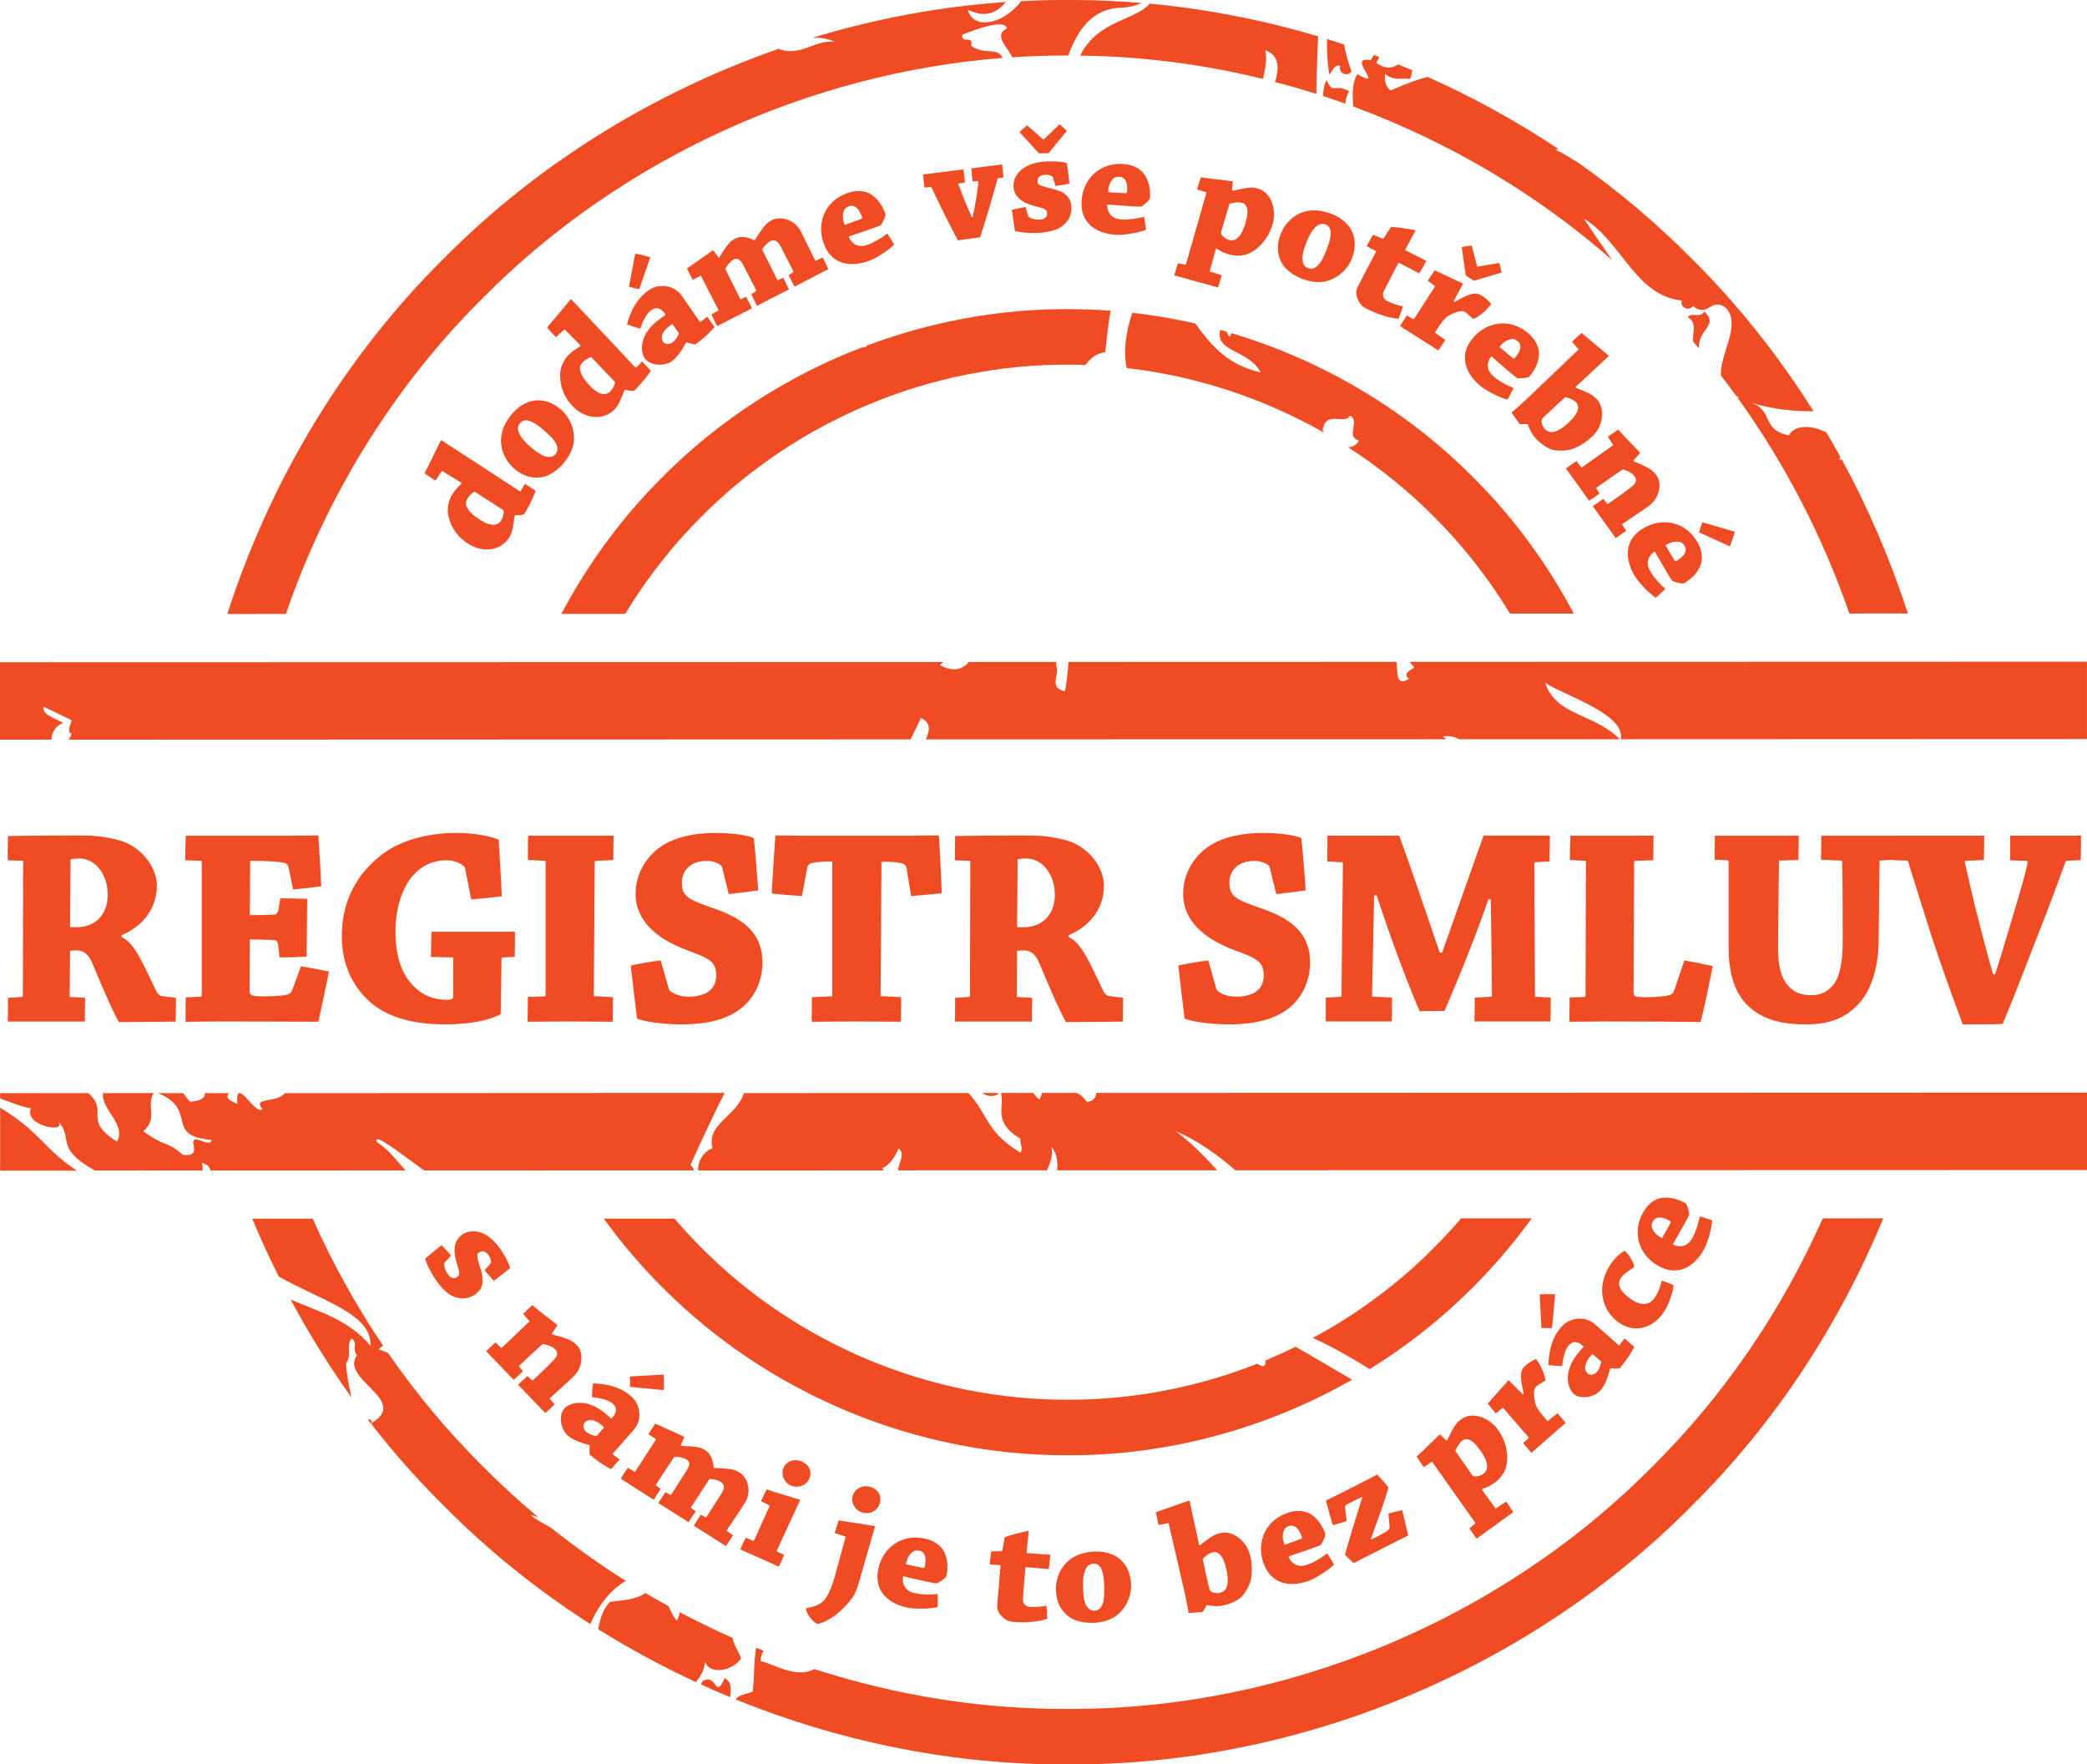 <?xml version="1.0" encoding="utf-8"?>
<!-- Generator: Adobe Illustrator 16.0.3, SVG Export Plug-In . SVG Version: 6.00 Build 0)  -->
<!DOCTYPE svg PUBLIC "-//W3C//DTD SVG 1.1//EN" "http://www.w3.org/Graphics/SVG/1.1/DTD/svg11.dtd">
<svg version="1.1" id="Layer_1" xmlns="http://www.w3.org/2000/svg" xmlns:xlink="http://www.w3.org/1999/xlink" x="0px" y="0px"
	 width="45.982px" height="38.873px" viewBox="0 0 45.982 38.873" enable-background="new 0 0 45.982 38.873" xml:space="preserve">
<g>
	<g>
		<defs>
			<path id="SVGID_1_" d="M21.648,24.08c0.108,0.096,0.304,0.085,0.359,0H21.648z"/>
		</defs>
		<use xlink:href="#SVGID_1_"  overflow="visible" fill="#F04C23"/>
		<clipPath id="SVGID_2_">
			<use xlink:href="#SVGID_1_"  overflow="visible"/>
		</clipPath>
	</g>
	<g>
		<defs>
			<path id="SVGID_3_" d="M31.062,14.582c0.031,0.042,0.064,0.085,0.102,0.125c-0.128,0.073-0.255,0.148-0.119,0.247
				c-0.29,0.181-0.249-0.116-0.276-0.372l-7.228,0.002c-0.013,0.206-0.037,0.421-0.076,0.646c-0.372-0.075-0.114-0.369-0.189-0.547
				c-0.003-0.033-0.005-0.066-0.007-0.099l-1.923,0.001c-0.142,0.166-0.341,0.228-0.64,0.068c0.027-0.021,0.052-0.046,0.077-0.068
				L0,14.59v1.706h1.132c0.009-0.16,0.095-0.312,0.263-0.365c-0.174-0.11-0.475-0.175-0.432-0.361
				c0.204,0.099,0.409,0.198,0.615,0.298c-0.018,0.109-0.115,0.244,0.003,0.306c-0.022,0.036-0.044,0.078-0.065,0.122l18.547-0.006
				c0.016-0.033,0.033-0.067,0.049-0.101c0.06-0.123,0.119-0.246,0.179-0.369c0.215,0.095,0.202,0.269,0.109,0.47l11.466-0.002
				c-0.023-0.023-0.047-0.043-0.073-0.06c0.13-0.027,0.249,0,0.359,0.06l3.539-0.001c-0.592-0.585-1.405-0.507-1.649-1.249
				c0.341,0.257,1.785,0.684,1.669,1.249l10.27-0.004v-1.705L31.062,14.582z"/>
		</defs>
		<use xlink:href="#SVGID_3_"  overflow="visible" fill="#F04C23"/>
		<clipPath id="SVGID_4_">
			<use xlink:href="#SVGID_3_"  overflow="visible"/>
		</clipPath>
	</g>
	<g>
		<defs>
			<path id="SVGID_5_" d="M0.347,15.271c0.148,0.12,0.151,0.289,0.432,0.362c0.041-0.082,0.08-0.164,0.12-0.246
				c0.03-0.079,0.052-0.154-0.063-0.182c-0.312,0.173-0.283-0.356-0.433-0.362C0.29,14.792,0.221,14.77,0.181,14.77
				C0.017,14.77,0.375,15.142,0.347,15.271"/>
		</defs>
		<use xlink:href="#SVGID_5_"  overflow="visible" fill="#F04C23"/>
		<clipPath id="SVGID_6_">
			<use xlink:href="#SVGID_5_"  overflow="visible"/>
		</clipPath>
	</g>
	<g>
		<defs>
			<path id="SVGID_7_" d="M20.533,15.633c0.079,0.03,0.155,0.052,0.183-0.063c0.344-0.122,0.163-0.302,0.298-0.615
				c-0.104-0.055-0.187-0.078-0.253-0.078C20.454,14.877,20.513,15.384,20.533,15.633"/>
		</defs>
		<use xlink:href="#SVGID_7_"  overflow="visible" fill="#F04C23"/>
		<clipPath id="SVGID_8_">
			<use xlink:href="#SVGID_7_"  overflow="visible"/>
		</clipPath>
	</g>
	<g>
		<defs>
			<path id="SVGID_9_" d="M22.495,15.976c0.041,0.02,0.082,0.04,0.123,0.06c0.157-0.234,0.45-0.08,0.606-0.314
				c0-0.119-0.109-0.164-0.251-0.164C22.63,15.558,22.103,15.825,22.495,15.976"/>
		</defs>
		<use xlink:href="#SVGID_9_"  overflow="visible" fill="#F04C23"/>
		<clipPath id="SVGID_10_">
			<use xlink:href="#SVGID_9_"  overflow="visible"/>
		</clipPath>
	</g>
	<g>
		<defs>
			<path id="SVGID_11_" d="M24.504,15.279c-0.068-0.034-0.188,0.032-0.059,0.123c0.15-0.089,0.755-0.334,0.48-0.679
				c-0.33,0.647-0.141,0.112-0.246-0.119C24.238,14.748,24.752,14.921,24.504,15.279"/>
		</defs>
		<use xlink:href="#SVGID_11_"  overflow="visible" fill="#F04C23"/>
		<clipPath id="SVGID_12_">
			<use xlink:href="#SVGID_11_"  overflow="visible"/>
		</clipPath>
	</g>
	<g>
		<defs>
			<path id="SVGID_13_" d="M32.7,15.299c0.176,0.449,0.426,0.567,0.682,0.787c0.169-0.317-0.475-0.797-0.648-0.797
				C32.718,15.289,32.707,15.292,32.7,15.299"/>
		</defs>
		<use xlink:href="#SVGID_13_"  overflow="visible" fill="#F04C23"/>
		<clipPath id="SVGID_14_">
			<use xlink:href="#SVGID_13_"  overflow="visible"/>
		</clipPath>
	</g>
	<g>
		<defs>
			<path id="SVGID_15_" d="M0.003,25.791h1.689c-0.737-0.487-0.799-0.851-1.689-1.385V25.791z"/>
		</defs>
		<use xlink:href="#SVGID_15_"  overflow="visible" fill="#F04C23"/>
		<clipPath id="SVGID_16_">
			<use xlink:href="#SVGID_15_"  overflow="visible"/>
		</clipPath>
	</g>
	<g>
		<defs>
			<path id="SVGID_17_" d="M6.274,24.084c-0.176,0.229-0.724,0.074-0.492,0.355c-0.119,0.102-0.372-0.328-0.492-0.355H5.269
				c-0.035,0.011-0.052,0.078-0.04,0.24c-0.04-0.021-0.082-0.04-0.122-0.061c-0.071-0.043-0.135-0.088-0.066-0.18H4.512
				c0.01,0.093-0.06,0.168-0.323,0.191c-0.06-0.061-0.107-0.125-0.151-0.191H3.481c0.905,0.369,0.113,0.936,1.181,1.032
				c-0.012,0.099-0.122,0.06-0.238,0.015c-0.212-0.078-0.165,0.034-0.151,0.147c0.012,0.1-0.002,0.198-0.247,0.164
				c-0.365-0.324-0.35-0.143-0.867-0.516c0.332-0.297,0.053-0.556,0.227-0.843l-1.117,0.001c-0.043,0.365,0.523,0.692,0.308,1.069
				c-0.774-0.492-0.16-0.646-0.631-1.069H0.003v0.12c0.233,0.081,0.482,0.185,0.678,0.215c-0.173,0.417,0.931,0.573,0.553,0.25
				c0.435,0.372-0.091,0.604,0.862,1.121l2.367-0.001c0.006-0.048-0.003-0.11-0.012-0.172c0.04,0.02,0.081,0.039,0.123,0.059
				c0.04,0.045,0.056,0.081,0.057,0.113l4.305-0.001c-0.191-0.208-0.368-0.459-0.63-0.621c-0.097-0.247,0.511,0.245,1.039,0.621
				l5.947-0.002c-0.019-0.042-0.035-0.085-0.078-0.119c0.257-0.578,0.506-1.099,0.75-1.587L6.274,24.084z"/>
		</defs>
		<use xlink:href="#SVGID_17_"  overflow="visible" fill="#F04C23"/>
		<clipPath id="SVGID_18_">
			<use xlink:href="#SVGID_17_"  overflow="visible"/>
		</clipPath>
	</g>
	<g>
		<defs>
			<path id="SVGID_19_" d="M5.543,24.931c0.291,0.139,0.259,0.389,0.679,0.481c0.059-0.124-0.029-0.195-0.005-0.305
				c-0.31-0.133-0.601-0.271-0.677-0.482C5.449,24.759,5.46,24.857,5.543,24.931"/>
		</defs>
		<use xlink:href="#SVGID_19_"  overflow="visible" fill="#F04C23"/>
		<clipPath id="SVGID_20_">
			<use xlink:href="#SVGID_19_"  overflow="visible"/>
		</clipPath>
	</g>
	<g>
		<defs>
			<path id="SVGID_21_" d="M5.905,24.498c-0.304,0.311,0.167,0.351,0.372,0.485c0.152-0.188-0.029-0.404,0.18-0.369
				c-0.053,0.285,0.253,0.421-0.117,0.552c0.246,0.085,0.205,0.271,0.433,0.362c0.055-0.122-0.104-0.169-0.186-0.243
				c0.381-0.018-0.042-0.479,0.362-0.432c0.019-0.123-0.027-0.113-0.095-0.103c-0.045,0.007-0.099,0.015-0.152-0.018
				c-0.082-0.04-0.164-0.079-0.245-0.119c0.036-0.199-0.048-0.279,0.178-0.369c-0.083-0.057-0.155-0.08-0.218-0.08
				C6.207,24.166,6.084,24.413,5.905,24.498"/>
		</defs>
		<use xlink:href="#SVGID_21_"  overflow="visible" fill="#F04C23"/>
		<clipPath id="SVGID_22_">
			<use xlink:href="#SVGID_21_"  overflow="visible"/>
		</clipPath>
	</g>
	<g>
		<defs>
			<path id="SVGID_23_" d="M24.157,24.079c-0.015,0.098-0.058,0.19-0.214,0.196c-0.103-0.143-0.16-0.17-0.229-0.196h-0.756
				c-0.013,0.047-0.03,0.096-0.056,0.147c-0.06-0.051-0.105-0.1-0.138-0.147l-0.71,0.001c0.083,0.311-0.191,0.644,0.431,1.009
				c-0.025,0.11,0.064,0.183,0.004,0.307c-0.762-0.444-0.725-0.864-1.153-1.315l-4.947,0.001c-0.148,0.511-0.837,0.678-0.689,1.214
				c-0.197,0.071-0.326,0.285-0.319,0.492l4.089-0.001c-0.011-0.019-0.022-0.034-0.034-0.048c0.148-0.064,0.266-0.214,0.361-0.434
				c0.158,0.104,0.003,0.316-0.012,0.48l3.283-0.001c0.088-0.193,0.14-0.374,0.092-0.521c0.131,0.144,0.145,0.327,0.132,0.521
				l3.525-0.001c-0.281-0.313-0.577-0.609-0.91-0.859c0.463,0.195,0.901,0.502,1.312,0.859l18.765-0.005l-0.001-1.706L24.157,24.079
				z"/>
		</defs>
		<use xlink:href="#SVGID_23_"  overflow="visible" fill="#F04C23"/>
		<clipPath id="SVGID_24_">
			<use xlink:href="#SVGID_23_"  overflow="visible"/>
		</clipPath>
	</g>
	<g>
		<defs>
			<path id="SVGID_25_" d="M13.303,26.849c0.39,0.538,0.823,1.048,1.296,1.518c2.341,2.354,5.609,3.709,8.928,3.695
				c2.194,0.008,4.366-0.582,6.263-1.665c-0.404-0.238-0.82-0.479-1.245-0.726c-0.22,0.108-0.443,0.21-0.67,0.304
				c0.017,0.078-0.001,0.129-0.069,0.124c-0.036-0.018-0.071-0.034-0.108-0.053c-1.321,0.521-2.738,0.796-4.17,0.792
				c-3.003,0.011-5.945-1.209-8.063-3.337c-0.211-0.21-0.412-0.428-0.604-0.652H13.303z"/>
		</defs>
		<use xlink:href="#SVGID_25_"  overflow="visible" fill="#F04C23"/>
		<clipPath id="SVGID_26_">
			<use xlink:href="#SVGID_25_"  overflow="visible"/>
		</clipPath>
	</g>
	<g>
		<defs>
			<path id="SVGID_27_" d="M32.191,26.844c-0.192,0.226-0.394,0.442-0.604,0.652c-0.786,0.792-1.687,1.457-2.662,1.98
				c0.441,0.203,0.854,0.438,1.253,0.688c0.823-0.509,1.589-1.114,2.275-1.804c0.473-0.472,0.906-0.979,1.295-1.518H32.191z"/>
		</defs>
		<use xlink:href="#SVGID_27_"  overflow="visible" fill="#F04C23"/>
		<clipPath id="SVGID_28_">
			<use xlink:href="#SVGID_27_"  overflow="visible"/>
		</clipPath>
	</g>
	<g>
		<defs>
			<polygon id="SVGID_29_" points="37.374,26.843 37.38,26.845 37.382,26.843 			"/>
		</defs>
		<use xlink:href="#SVGID_29_"  overflow="visible" fill="#F04C23"/>
		<clipPath id="SVGID_30_">
			<use xlink:href="#SVGID_29_"  overflow="visible"/>
		</clipPath>
	</g>
	<g>
		<defs>
			<path id="SVGID_31_" d="M24.823,8.108c1.527,0.175,3.011,0.664,4.345,1.422c-0.012-0.02-0.021-0.038-0.027-0.057
				c0.05-0.262,0.193-0.251,0.337-0.241c0.102,0.008,0.203,0.016,0.271-0.073c0.226,0.127-0.112,0.449,0.19,0.549
				c-0.052,0.104-0.142,0.144-0.242,0.143c0.679,0.437,1.313,0.946,1.886,1.522c0.65,0.646,1.215,1.368,1.686,2.146h1.406
				c-0.585-1.105-1.335-2.126-2.227-3.012c-1.476-1.484-3.319-2.571-5.313-3.167c-0.013,0.026-0.024,0.052-0.038,0.079
				c-0.039-0.032-0.057-0.072-0.073-0.113c-0.048-0.013-0.094-0.027-0.141-0.04c-0.116,0.502,0.606,0.416,0.896,0.94
				c-0.757-0.173-1.104-0.615-1.443-1.078c-0.458-0.105-0.922-0.184-1.389-0.237C24.807,7.313,24.746,7.722,24.823,8.108"/>
		</defs>
		<use xlink:href="#SVGID_31_"  overflow="visible" fill="#F04C23"/>
		<clipPath id="SVGID_32_">
			<use xlink:href="#SVGID_31_"  overflow="visible"/>
		</clipPath>
	</g>
	<g>
		<defs>
			<path id="SVGID_33_" d="M29.151,2.116c0.164,0.054,0.326,0.109,0.488,0.167c0.012-0.088,0.036-0.18,0.082-0.278
				c-0.142-0.074-0.225-0.07-0.287-0.065c-0.081,0.006-0.123,0.011-0.206-0.174C29.172,1.871,29.152,1.992,29.151,2.116"/>
		</defs>
		<use xlink:href="#SVGID_33_"  overflow="visible" fill="#F04C23"/>
		<clipPath id="SVGID_34_">
			<use xlink:href="#SVGID_33_"  overflow="visible"/>
		</clipPath>
	</g>
	<g>
		<defs>
			<path id="SVGID_35_" d="M23.369,0c-0.29,0.001-0.58,0.01-0.87,0.025c-0.363,0.486-1.046,0.668-1.178,0.188
				c0.393,0.195,0.649,0.062,0.843-0.169c-1.446,0.099-2.881,0.367-4.272,0.791c0.154-0.012,0.317,0.006,0.502,0.086
				c-0.196-0.023-0.363,0.039-0.53,0.101c-0.216,0.079-0.433,0.159-0.712,0.055c-2.765,0.963-5.321,2.542-7.376,4.62
				c-2.189,2.167-3.823,4.89-4.767,7.83l1.29-0.001c0.898-2.611,2.383-5.023,4.343-6.964c3.018-3.05,7.174-4.953,11.451-5.286
				c-0.136-0.257-0.375-0.043-0.701-0.27c0.083-0.244-0.237-0.028-0.186-0.242c0.244-0.101,0.956-0.366,0.976-0.134
				c-0.308,0.144,0.031,0.421,0.118,0.632c0.405-0.026,0.813-0.041,1.219-0.038c0.006,0,0.011,0,0.016,0
				c0.216-0.574,0.529-1.029,1.149-1.054c0.168-0.003,0.324-0.04,0.472-0.104C24.666,0.025,24.175,0.002,23.685,0H23.369z"/>
		</defs>
		<use xlink:href="#SVGID_35_"  overflow="visible" fill="#F04C23"/>
		<clipPath id="SVGID_36_">
			<use xlink:href="#SVGID_35_"  overflow="visible"/>
		</clipPath>
	</g>
	<g>
		<defs>
			<path id="SVGID_37_" d="M37.356,6.94c-0.064-0.004-0.13-0.007-0.173,0.048c0.221,0.117,0.1,0.354,0.122,0.54
				c0.042,0.048,0.086,0.098,0.129,0.147c-0.025-0.439,0.45-0.494,0.114-0.814C37.506,6.948,37.431,6.944,37.356,6.94"/>
		</defs>
		<use xlink:href="#SVGID_37_"  overflow="visible" fill="#F04C23"/>
		<clipPath id="SVGID_38_">
			<use xlink:href="#SVGID_37_"  overflow="visible"/>
		</clipPath>
	</g>
	<g>
		<defs>
			<path id="SVGID_39_" d="M30.202,1.326c-0.252-0.048-0.214,0.075-0.147,0.197c0.085,0.157,0.217,0.314-0.153,0.112
				c-0.118,0.211-0.106,0.468-0.084,0.713c2.086,0.771,4.033,1.916,5.702,3.382c-0.226-0.322-0.438-0.638-0.626-0.916
				c0.842,0.51,1.133,1.7,2.163,1.808c-0.059,0.125,0.141,0.26,0.245,0.12c0.168,0.138,0.269,0.082,0.367,0.026
				c0.1-0.056,0.2-0.111,0.368,0.025c0.325,0.367-0.143,1.008-0.122,1.478c0.116,0.15,0.231,0.303,0.341,0.456
				c0.018,0.007,0.033,0.014,0.05,0.02c-0.007,0.009-0.012,0.017-0.016,0.026c1.043,1.449,1.873,3.054,2.456,4.744l1.289-0.001
				c-0.378-1.173-0.867-2.313-1.457-3.395c-0.019,0.001-0.036,0.003-0.054,0.006c0.009-0.019,0.018-0.037,0.026-0.056
				c-0.1-0.182-0.202-0.363-0.308-0.541c-0.294-0.158-0.689-0.191-0.826,0.061c-0.627-0.121-0.326-0.563-0.848-0.719
				c0.489,0.142,0.952,0.195,1.388,0.188c-0.768-1.222-1.669-2.358-2.693-3.371C36.512,4.93,35.694,4.24,34.824,3.62
				c-0.183-0.116-0.366-0.233-0.562-0.327c0.025-0.004,0.052-0.006,0.078-0.007c-0.915-0.611-1.883-1.144-2.889-1.593
				c-0.173,0.046-0.41,0.123-0.813,0.3c-0.125-0.093-0.125-0.23-0.127-0.366c0.153,0.117,0.264,0.112,0.374,0.107
				c0.058-0.002,0.115-0.005,0.179,0.009c0.03-0.072,0.045-0.136,0.053-0.195c-0.104-0.043-0.206-0.086-0.311-0.129
				c-0.128,0.083-0.272,0.116-0.48-0.034c0.02-0.043,0.042-0.086,0.063-0.129c-0.041-0.016-0.082-0.03-0.122-0.045
				C30.246,1.25,30.226,1.291,30.202,1.326"/>
		</defs>
		<use xlink:href="#SVGID_39_"  overflow="visible" fill="#F04C23"/>
		<clipPath id="SVGID_40_">
			<use xlink:href="#SVGID_39_"  overflow="visible"/>
		</clipPath>
	</g>
	<g>
		<defs>
			<path id="SVGID_41_" d="M5.559,26.851c0.179,0.433,0.374,0.857,0.583,1.274c0.968,0.544,2.059,0.825,2.019,1.525
				c-0.472-0.582-1.19-0.769-1.757-1.019c0.399,0.746,0.846,1.468,1.339,2.155c-0.052-0.244-0.107-0.486-0.119-0.745
				c0.14-0.218-0.007-0.338,0.116-0.552c0.162,0.082,0.007,0.27,0.127,0.366c-0.393,0.538,1.164,0.989,0.328,1.492
				c0,0.011-0.001,0.021-0.004,0.032c-0.003,0-0.005-0.002-0.008-0.003c0.494,0.636,1.029,1.24,1.601,1.805
				c0.972,0.982,2.055,1.852,3.22,2.599c0.21-0.463,0.475-0.769,0.782-0.951c-0.568-0.358-1.115-0.747-1.639-1.165
				c-0.397-0.222-0.596-0.353-0.284-0.234c-0.422-0.352-0.828-0.723-1.214-1.112c-0.774-0.767-1.474-1.606-2.094-2.503
				c-0.052-0.028-0.118-0.057-0.21-0.082c0.032-0.043,0.065-0.069,0.096-0.084c-0.597-0.886-1.117-1.823-1.551-2.799H5.559z"/>
		</defs>
		<use xlink:href="#SVGID_41_"  overflow="visible" fill="#F04C23"/>
		<clipPath id="SVGID_42_">
			<use xlink:href="#SVGID_41_"  overflow="visible"/>
		</clipPath>
	</g>
	<g>
		<defs>
			<path id="SVGID_43_" d="M11.954,33.964c0.008,0.271-0.256,0.635-0.112,0.858c0.073-0.112,0.115-0.063,0.159-0.014
				c0.04,0.047,0.081,0.093,0.146,0.01c-0.124-0.203-0.051-0.109,0.075-0.016c0.133,0.1,0.327,0.198,0.414-0.052
				c-0.176-0.125,0.046-0.311,0.179-0.37c-0.041-0.019-0.082-0.039-0.123-0.059c-0.273,0.279-0.139-0.415-0.373-0.485
				C12.232,33.981,12.141,34.111,11.954,33.964"/>
		</defs>
		<use xlink:href="#SVGID_43_"  overflow="visible" fill="#F04C23"/>
		<clipPath id="SVGID_44_">
			<use xlink:href="#SVGID_43_"  overflow="visible"/>
		</clipPath>
	</g>
	<g>
		<defs>
			<path id="SVGID_45_" d="M8.171,31.363c0.008-0.005,0.016-0.01,0.024-0.015c0.002-0.068-0.036-0.077-0.094-0.078
				C8.124,31.3,8.148,31.332,8.171,31.363"/>
		</defs>
		<use xlink:href="#SVGID_45_"  overflow="visible" fill="#F04C23"/>
		<clipPath id="SVGID_46_">
			<use xlink:href="#SVGID_45_"  overflow="visible"/>
		</clipPath>
	</g>
	<g>
		<defs>
			<path id="SVGID_47_" d="M40.161,26.842c-0.905,2.034-2.177,3.905-3.756,5.47c-3.353,3.389-8.109,5.36-12.876,5.338
				c-1.895,0.011-3.785-0.295-5.588-0.878c-0.39,0.217-0.89-0.108-1.185-0.176c0.01-0.113,0.035-0.183,0.07-0.226
				c-0.055-0.022-0.109-0.043-0.164-0.066c-0.062,0.334-0.034,0.639-0.08,0.967c-0.154,0.059-0.314,0.067-0.373,0.171
				c2.264,0.92,4.699,1.421,7.138,1.432h0.183h0.167c5.028-0.02,10.039-2.122,13.575-5.696c1.813-1.796,3.245-3.971,4.221-6.335
				H40.161z"/>
		</defs>
		<use xlink:href="#SVGID_47_"  overflow="visible" fill="#F04C23"/>
		<clipPath id="SVGID_48_">
			<use xlink:href="#SVGID_47_"  overflow="visible"/>
		</clipPath>
	</g>
	<g>
		<defs>
			<path id="SVGID_49_" d="M15.734,37.085c-0.052-0.063-0.123-0.129-0.257-0.045c-0.011,0.023-0.022,0.047-0.034,0.07
				c0.213,0.098,0.428,0.192,0.644,0.282c0.013-0.159,0.054-0.326-0.121-0.421C15.842,37.259,15.804,37.172,15.734,37.085"/>
		</defs>
		<use xlink:href="#SVGID_49_"  overflow="visible" fill="#F04C23"/>
		<clipPath id="SVGID_50_">
			<use xlink:href="#SVGID_49_"  overflow="visible"/>
		</clipPath>
	</g>
	<g>
		<defs>
			<path id="SVGID_51_" d="M13.438,35.291c-0.164,0.176-0.22,0.393-0.258,0.604c0.692,0.432,1.41,0.82,2.15,1.164
				c0.113-0.128,0.191-0.275,0.203-0.448c0.1,0.291,0.594,0.215,0.795-0.07c-0.048-0.157-0.162-0.291-0.187-0.455
				c-0.396-0.176-0.785-0.366-1.168-0.568c-0.001,0.055-0.018,0.114-0.063,0.185c-0.085-0.098-0.131-0.208-0.182-0.318
				c-0.171-0.094-0.341-0.189-0.509-0.289C13.992,35.256,13.708,35.253,13.438,35.291"/>
		</defs>
		<use xlink:href="#SVGID_51_"  overflow="visible" fill="#F04C23"/>
		<clipPath id="SVGID_52_">
			<use xlink:href="#SVGID_51_"  overflow="visible"/>
		</clipPath>
	</g>
	<g>
		<defs>
			<path id="SVGID_53_" d="M19.093,7.616c-0.001,0.008-0.002,0.015-0.004,0.023c-0.04,0.013-0.077,0.018-0.113,0.02
				c-1.635,0.632-3.139,1.601-4.382,2.853c-0.892,0.887-1.64,1.907-2.225,3.013h1.406c0.471-0.778,1.035-1.502,1.685-2.148
				c2.118-2.13,5.058-3.352,8.062-3.342c0.132-0.001,0.265,0.002,0.396,0.007c0.107-0.154,0.245-0.259,0.432-0.284
				c0.038-0.314,0.066-0.601,0.119-0.913c-0.315-0.024-0.632-0.035-0.949-0.034c-0.015,0-0.028,0-0.043,0
				C21.977,6.811,20.49,7.092,19.093,7.616"/>
		</defs>
		<use xlink:href="#SVGID_53_"  overflow="visible" fill="#F04C23"/>
		<clipPath id="SVGID_54_">
			<use xlink:href="#SVGID_53_"  overflow="visible"/>
		</clipPath>
	</g>
	<g>
		<defs>
			<polyline id="SVGID_55_" points="25.294,2.952 25.294,2.945 25.29,2.944 25.294,2.952 			"/>
		</defs>
		<use xlink:href="#SVGID_55_"  overflow="visible" fill="#F04C23"/>
		<clipPath id="SVGID_56_">
			<use xlink:href="#SVGID_55_"  overflow="visible"/>
		</clipPath>
	</g>
	<g>
		<defs>
			<path id="SVGID_57_" d="M29.29,1.643c0.073-0.082,0.12-0.241,0.242-0.187c-0.061,0.125,0.14,0.26,0.245,0.12
				C29.7,1.365,29.649,1.167,29.615,0.98c-0.126-0.041-0.252-0.081-0.379-0.12C29.23,1.128,29.245,1.393,29.29,1.643"/>
		</defs>
		<use xlink:href="#SVGID_57_"  overflow="visible" fill="#F04C23"/>
		<clipPath id="SVGID_58_">
			<use xlink:href="#SVGID_57_"  overflow="visible"/>
		</clipPath>
	</g>
	<g>
		<defs>
			<path id="SVGID_59_" d="M23.799,1.226c1.358,0.014,2.712,0.19,4.032,0.514c0.039-0.219,0.096-0.443,0.045-0.63
				c0.319,0.109,0.308,0.397,0.216,0.697c0.307,0.079,0.609,0.167,0.911,0.262c0.006-0.472,0.021-0.887,0.04-1.268
				c-1.211-0.36-2.457-0.604-3.713-0.721C25.034,0.443,24.172,0.45,23.799,1.226"/>
		</defs>
		<use xlink:href="#SVGID_59_"  overflow="visible" fill="#F04C23"/>
		<clipPath id="SVGID_60_">
			<use xlink:href="#SVGID_59_"  overflow="visible"/>
		</clipPath>
	</g>
	<g>
		<defs>
			<path id="SVGID_61_" d="M12.587,18.412h-0.951c-0.006,0.171-0.006,0.359-0.006,0.535l0.39,0.019v2.96
				c0,0.014-0.012,0.025-0.025,0.025l-0.365,0.013c0,0.176-0.006,0.371-0.006,0.547c0.289,0,0.642-0.006,0.931-0.006
				c0.315,0,0.687,0.006,0.944,0.006c0.006-0.182,0.006-0.371,0.006-0.541l-0.421-0.024l0.019-2.948c0-0.025,0-0.031,0.013-0.031
				l0.396-0.019c0-0.169,0.006-0.371,0.006-0.535H12.587z M35.494,18.412H34.6c-0.006,0.171-0.012,0.359-0.012,0.535l0.354,0.019
				l-0.008,2.966c0,0.02-0.012,0.026-0.024,0.032l-0.327,0.012c0,0.171-0.007,0.359-0.007,0.535c0.265,0,0.579-0.006,0.869-0.006
				c0.875,0,1.718,0.006,2.026,0.012c0.101-0.407,0.183-0.822,0.265-1.232c-0.195-0.044-0.409-0.088-0.624-0.126l-0.22,0.647
				c-0.024,0.07-0.057,0.107-0.112,0.12c-0.089,0.02-0.252,0.044-0.498,0.044c-0.29,0-0.29-0.019-0.29-0.139l0.013-2.84
				c0-0.019,0.012-0.025,0.025-0.025l0.396-0.013c0-0.175,0.006-0.377,0.006-0.541H35.494z M32.686,18.411
				c-0.258,0.72-0.61,1.728-0.912,2.577h-0.052c-0.29-0.849-0.705-2.072-0.894-2.577h-1.58c0,0.178-0.006,0.386-0.006,0.568
				l0.346,0.019c-0.012,0.889-0.024,2.036-0.031,2.938c0,0.013-0.006,0.019-0.019,0.024l-0.328,0.02v0.524h0.642h0.813
				c0.006-0.169,0.006-0.363,0.006-0.524l-0.441-0.025c0.014-0.731,0.032-1.444,0.045-2.225h0.057
				c0.372,1.12,0.655,1.862,0.945,2.548c0.194,0,0.453-0.006,0.548-0.006c0.258-0.599,0.586-1.366,0.97-2.461h0.051
				c0.013,0.763,0.02,1.463,0.025,2.125c0,0.013,0,0.024-0.02,0.024l-0.358,0.02c0,0.161-0.006,0.355-0.006,0.524h0.925h0.749
				c0.006-0.169,0.006-0.363,0.006-0.524l-0.347-0.02c-0.007-0.952-0.007-2.036-0.013-2.938c0-0.012,0.006-0.025,0.02-0.025
				l0.314-0.019c0-0.182,0.007-0.39,0.007-0.568H32.686z M45.235,18.411h-0.944c0,0.165-0.006,0.367,0,0.543l0.365,0.013
				c0.013,0,0.019,0.019,0.019,0.031c-0.057,0.315-0.309,1.115-0.409,1.461c-0.089,0.296-0.183,0.617-0.309,1.007h-0.044
				c-0.146-0.503-0.259-0.963-0.371-1.391c-0.057-0.214-0.195-0.837-0.258-1.108l0.427-0.019c0.006-0.17,0.006-0.372,0.006-0.537
				h-1.158H41.71c0,0.001,0,0.001,0,0.001h-0.744h-0.838c0,0.171-0.006,0.359-0.006,0.529l0.441,0.019
				c0.013,0,0.024,0.006,0.024,0.018c0.013,0.517,0.013,1.286,0.013,1.796c0,0.417-0.069,0.769-0.214,0.932
				c-0.107,0.125-0.246,0.22-0.479,0.22c-0.214,0-0.378-0.063-0.504-0.201c-0.146-0.17-0.228-0.384-0.228-0.863l0.02-1.902
				l0.428-0.013c0.007-0.176,0.007-0.371,0.007-0.535h-0.976h-0.869c-0.006,0.171-0.006,0.353-0.006,0.529l0.276,0.012
				c0.026,0,0.032,0.019,0.032,0.038v1.89c0,0.466,0.088,0.969,0.446,1.297c0.314,0.283,0.705,0.391,1.259,0.391
				c0.586,0,0.901-0.183,1.134-0.429c0.239-0.232,0.466-0.703,0.466-1.459l0.02-1.72l0.29-0.019c0,0.002,0,0.005,0,0.007
				l0.308,0.012c0.02,0,0.032,0.013,0.032,0.026c0.146,0.479,0.321,1.019,0.472,1.504c0.208,0.655,0.485,1.417,0.731,2.078
				c0.478,0,0.818,0,0.881-0.014c0.271-0.642,0.562-1.416,0.799-2.02c0.208-0.511,0.422-1.108,0.592-1.568l0.327-0.019
				c0.006-0.177,0.006-0.365,0.006-0.537H45.235z M1.543,20.421l0.012-1.487c0.038-0.012,0.095-0.019,0.202-0.019
				c0.334,0,0.617,0.341,0.617,0.801c0,0.415-0.258,0.712-0.68,0.712C1.606,20.428,1.568,20.428,1.543,20.421 M0.176,18.419
				C0.17,18.595,0.17,18.771,0.17,18.953l0.34,0.013l-0.006,2.979c0,0.006-0.006,0.019-0.019,0.019l-0.309,0.02
				c0,0.177,0,0.347-0.006,0.523h0.799H1.87c0-0.177,0-0.347,0.006-0.523l-0.34-0.02l0.007-1.014
				c0.018-0.006,0.069-0.012,0.144-0.012c0.145,0,0.259,0.074,0.341,0.271c0.126,0.296,0.428,1.027,0.592,1.31
				c0.119,0,0.654-0.006,0.793-0.006c0.119,0,0.345-0.006,0.459-0.006c0-0.177,0.006-0.353,0.006-0.523l-0.302-0.038
				c-0.076-0.006-0.12-0.069-0.188-0.227c-0.284-0.586-0.435-0.944-0.711-1.076v-0.038c0.44-0.183,0.779-0.561,0.779-1.096
				c0-0.403-0.352-0.894-0.899-1.014c-0.372-0.088-0.567-0.088-0.926-0.088C1.139,18.406,0.605,18.412,0.176,18.419 M6.389,18.412
				h-1.47H4.093c-0.005,0.171-0.012,0.359-0.012,0.541l0.365,0.013v2.966c0,0.014-0.013,0.026-0.031,0.026l-0.322,0.018
				c-0.005,0.171-0.005,0.359-0.005,0.535c0.251,0,0.572-0.006,0.863-0.006c0.873,0,1.748,0.006,2.063,0.006
				c0.082-0.371,0.164-0.743,0.233-1.107c-0.183-0.038-0.403-0.082-0.618-0.113l-0.183,0.504c-0.025,0.069-0.057,0.101-0.12,0.119
				c-0.088,0.019-0.246,0.038-0.502,0.038c-0.281,0-0.325-0.02-0.325-0.138l0.006-1.116c0.182,0,0.357,0.007,0.532,0.013
				c0.056,0,0.087,0.038,0.094,0.132l0.031,0.251c0.202,0,0.41-0.006,0.593-0.019c0-0.163,0.007-0.39,0.007-0.616
				c0-0.227,0.006-0.46,0.006-0.655c-0.183-0.007-0.392-0.013-0.593-0.013l-0.038,0.24C6.124,20.1,6.093,20.144,6.056,20.15
				c-0.175,0.007-0.357,0.013-0.551,0.013l0.007-1.197h0.062c0.388,0,0.569,0.025,0.658,0.038c0.088,0.012,0.113,0.05,0.126,0.107
				l0.1,0.485c0.216-0.019,0.436-0.044,0.619-0.069c-0.013-0.372-0.038-0.749-0.063-1.121C6.875,18.406,6.655,18.412,6.389,18.412
				 M20.088,18.412H18.91h-1.235c-0.219,0-0.459-0.006-0.591-0.006c-0.032,0.422-0.057,0.85-0.082,1.278
				c0.202,0.025,0.447,0.044,0.667,0.057l0.113-0.605c0.013-0.063,0.032-0.107,0.12-0.126c0.088-0.013,0.195-0.032,0.435-0.032
				v2.948c0,0.014-0.007,0.025-0.019,0.025l-0.429,0.019c0,0.177-0.006,0.359-0.006,0.541c0.315,0,0.687-0.006,0.989-0.006
				c0.335,0,0.713,0.006,0.977,0.006c0.006-0.182,0.006-0.371,0.006-0.541l-0.453-0.024l0.019-2.96c0.277,0,0.353,0.012,0.434,0.031
				c0.082,0.019,0.107,0.051,0.12,0.12l0.1,0.605c0.227-0.019,0.467-0.038,0.674-0.063c-0.012-0.422-0.037-0.85-0.063-1.272
				C20.561,18.406,20.34,18.406,20.088,18.412 M22.409,20.421l0.013-1.487c0.038-0.012,0.094-0.019,0.201-0.019
				c0.334,0,0.618,0.341,0.618,0.801c0,0.415-0.259,0.712-0.681,0.712C22.472,20.428,22.434,20.428,22.409,20.421 M21.044,18.419
				c-0.006,0.176-0.006,0.352-0.006,0.534l0.34,0.013l-0.007,2.979c0,0.006-0.006,0.019-0.019,0.019l-0.308,0.02
				c0,0.177,0,0.347-0.006,0.523h0.799h0.9c0-0.177,0-0.347,0.006-0.523l-0.34-0.02l0.006-1.014
				c0.019-0.006,0.069-0.012,0.145-0.012c0.145,0,0.258,0.074,0.34,0.271c0.125,0.296,0.429,1.027,0.592,1.31
				c0.12,0,0.654-0.006,0.793-0.006c0.12,0,0.347-0.006,0.46-0.006c0-0.177,0.006-0.353,0.006-0.523l-0.302-0.038
				c-0.075-0.006-0.12-0.069-0.189-0.227c-0.283-0.586-0.434-0.944-0.711-1.076v-0.038c0.44-0.183,0.78-0.561,0.78-1.096
				c0-0.403-0.353-0.894-0.9-1.014c-0.371-0.088-0.567-0.088-0.926-0.088C22.007,18.406,21.471,18.412,21.044,18.419 M8.475,18.784
				c-0.497,0.358-0.944,0.938-0.944,1.839c0,0.673,0.276,1.177,0.692,1.511c0.358,0.277,0.875,0.435,1.587,0.435
				c0.567,0,1.007-0.102,1.221-0.227l0.019-1.222c0-0.013,0.007-0.02,0.025-0.026l0.265-0.012c0.006-0.177,0.006-0.384,0.006-0.554
				h-0.83H9.508c-0.007,0.17-0.013,0.377-0.013,0.554l0.491,0.012v0.857c0,0.051-0.037,0.076-0.144,0.076
				c-0.259,0-0.536-0.076-0.782-0.359c-0.214-0.24-0.346-0.611-0.346-1.146c0-0.573,0.182-1.058,0.466-1.317
				c0.214-0.195,0.454-0.252,0.655-0.252c0.164,0,0.296,0.057,0.378,0.126c0.025,0.013,0.032,0.038,0.038,0.07l0.132,0.667
				c0.227-0.019,0.459-0.044,0.674-0.069c-0.019-0.416-0.045-0.832-0.07-1.246c-0.182-0.082-0.547-0.151-0.944-0.151
				C9.539,18.35,8.915,18.469,8.475,18.784 M14.432,18.753c-0.245,0.219-0.428,0.547-0.428,0.937c0,0.618,0.491,1.002,1.127,1.242
				c0.491,0.183,0.649,0.245,0.649,0.561c0,0.15-0.057,0.265-0.152,0.339c-0.107,0.089-0.289,0.127-0.44,0.127
				c-0.158,0-0.303-0.038-0.416-0.12c-0.019-0.007-0.032-0.038-0.038-0.056l-0.177-0.624c-0.214,0.025-0.459,0.07-0.66,0.114
				c0.044,0.384,0.088,0.773,0.139,1.17c0.258,0.094,0.704,0.126,0.969,0.126c0.611,0,1.027-0.12,1.328-0.358
				c0.303-0.24,0.466-0.611,0.466-1.008c0-0.598-0.359-0.945-1.057-1.184c-0.58-0.202-0.718-0.265-0.718-0.58
				c0-0.176,0.088-0.296,0.17-0.359c0.101-0.075,0.227-0.113,0.378-0.113c0.119,0,0.239,0.038,0.315,0.101
				c0.012,0.012,0.019,0.025,0.025,0.044l0.145,0.586c0.22-0.026,0.453-0.051,0.648-0.082c-0.025-0.385-0.057-0.768-0.095-1.152
				c-0.145-0.063-0.478-0.113-0.837-0.113C15.169,18.35,14.709,18.501,14.432,18.753 M26.496,18.753
				c-0.246,0.219-0.428,0.547-0.428,0.937c0,0.618,0.49,1.002,1.126,1.242c0.492,0.183,0.649,0.245,0.649,0.561
				c0,0.15-0.056,0.265-0.15,0.339c-0.107,0.089-0.291,0.127-0.442,0.127c-0.157,0-0.302-0.038-0.415-0.12
				c-0.019-0.007-0.031-0.038-0.038-0.056l-0.176-0.624c-0.214,0.025-0.459,0.07-0.661,0.114c0.044,0.384,0.089,0.773,0.139,1.17
				c0.258,0.094,0.705,0.126,0.969,0.126c0.611,0,1.026-0.12,1.33-0.358c0.301-0.24,0.465-0.611,0.465-1.008
				c0-0.598-0.358-0.945-1.058-1.184c-0.58-0.202-0.719-0.265-0.719-0.58c0-0.176,0.089-0.296,0.17-0.359
				c0.102-0.075,0.228-0.113,0.379-0.113c0.12,0,0.24,0.038,0.315,0.101c0.012,0.012,0.018,0.025,0.024,0.044l0.145,0.586
				c0.221-0.026,0.454-0.051,0.647-0.082c-0.024-0.385-0.056-0.768-0.094-1.152c-0.144-0.063-0.478-0.113-0.836-0.113
				C27.232,18.35,26.773,18.501,26.496,18.753"/>
		</defs>
		<use xlink:href="#SVGID_61_"  overflow="visible" fill="#F04C23"/>
		<clipPath id="SVGID_62_">
			<use xlink:href="#SVGID_61_"  overflow="visible"/>
		</clipPath>
	</g>
	<g>
		<defs>
			<path id="SVGID_63_" d="M23.95,35.399c-0.05-0.071-0.083-0.187-0.089-0.438c-0.006-0.208,0.024-0.339,0.078-0.422
				c0.042-0.063,0.096-0.088,0.157-0.09c0.063-0.001,0.124,0.031,0.163,0.102c0.036,0.081,0.066,0.188,0.071,0.395
				c0.006,0.229-0.008,0.366-0.07,0.456c-0.039,0.065-0.093,0.084-0.151,0.086c-0.001,0-0.002,0-0.003,0
				C24.046,35.487,23.996,35.464,23.95,35.399 M24.128,34.183c-0.205,0.007-0.409,0.062-0.555,0.178
				c-0.201,0.154-0.314,0.4-0.308,0.67c0.007,0.263,0.106,0.444,0.267,0.573c0.14,0.112,0.345,0.154,0.547,0.15
				c0.194-0.006,0.363-0.054,0.495-0.143c0.197-0.135,0.354-0.395,0.347-0.694c-0.008-0.304-0.146-0.515-0.323-0.623
				c-0.128-0.074-0.271-0.111-0.44-0.111C24.148,34.183,24.138,34.183,24.128,34.183 M20.336,34.543
				c-0.097-0.019-0.261-0.053-0.377-0.08c0.027-0.133,0.065-0.191,0.121-0.248c0.063-0.063,0.123-0.063,0.179-0.051
				c0.07,0.016,0.111,0.068,0.127,0.135c0.012,0.056,0.005,0.146-0.011,0.214c-0.005,0.021-0.015,0.031-0.03,0.031
				C20.342,34.544,20.339,34.544,20.336,34.543 M19.355,34.551c-0.108,0.47,0.177,0.763,0.62,0.864
				c0.159,0.037,0.467,0.038,0.684-0.007c0.005-0.086,0.003-0.198,0-0.29c-0.119,0.015-0.347,0.018-0.49-0.015
				c-0.086-0.021-0.172-0.047-0.231-0.138c-0.034-0.054-0.059-0.126-0.04-0.237c0.296,0.068,0.638,0.147,0.727,0.157
				c0.027,0.003,0.209-0.104,0.224-0.154c0.05-0.212,0.027-0.399-0.051-0.552c-0.066-0.123-0.205-0.231-0.411-0.279
				c-0.074-0.017-0.145-0.025-0.215-0.025C19.77,33.875,19.447,34.148,19.355,34.551 M22.136,33.87
				c-0.016,0.081-0.031,0.192-0.048,0.28c-0.002,0.017-0.013,0.026-0.026,0.025c-0.069,0.001-0.151,0.002-0.223,0.004
				c-0.014,0.091-0.025,0.192-0.032,0.287c0.085,0.007,0.18,0.015,0.238,0.02c-0.003,0.044-0.032,0.373-0.037,0.443
				c-0.003,0.041-0.02,0.215-0.035,0.405c-0.007,0.095-0.002,0.174,0.099,0.277c0.082,0.086,0.165,0.116,0.257,0.123
				c0.252,0.019,0.502,0.007,0.744-0.067c0-0.088-0.006-0.195-0.017-0.288c-0.106,0.02-0.238,0.033-0.374,0.023
				c-0.075-0.006-0.152-0.07-0.145-0.165c0.011-0.153,0.021-0.286,0.032-0.426c0.015-0.188,0.024-0.256,0.025-0.285
				c0.157,0.012,0.368,0.03,0.511,0.042c0.018-0.102,0.028-0.216,0.036-0.315c-0.16-0.009-0.351-0.022-0.523-0.036
				c0.011-0.092,0.038-0.4,0.047-0.475c0.001-0.011-0.003-0.014-0.009-0.014h-0.001C22.642,33.729,22.312,33.798,22.136,33.87
				 M18.391,33.775l0.243,0.08l-0.23,0.835c-0.097,0.352-0.172,0.489-0.276,0.595c-0.084,0.083-0.233,0.122-0.367,0.146
				c-0.017,0.096,0.145,0.314,0.253,0.346c0.236-0.046,0.495-0.249,0.682-0.47c0.12-0.136,0.164-0.229,0.227-0.438
				c0.108-0.38,0.248-0.859,0.355-1.236c0.002-0.006,0.003-0.01-0.005-0.011c-0.022-0.007-0.626-0.1-0.797-0.124
				C18.452,33.584,18.416,33.687,18.391,33.775 M28.274,33.758c0.021-0.086,0.071-0.118,0.126-0.136c0.068-0.023,0.13,0,0.179,0.048
				c0.039,0.041,0.081,0.121,0.104,0.188c0.008,0.022,0.002,0.039-0.017,0.046c-0.093,0.035-0.25,0.092-0.364,0.13
				C28.255,33.906,28.257,33.837,28.274,33.758 M28.371,33.33c-0.485,0.165-0.692,0.637-0.537,1.096
				c0.154,0.455,0.551,0.556,0.981,0.41c0.154-0.053,0.418-0.214,0.577-0.365c-0.039-0.075-0.101-0.171-0.15-0.247
				c-0.094,0.074-0.286,0.198-0.425,0.244c-0.085,0.029-0.171,0.052-0.27,0.005c-0.057-0.027-0.116-0.076-0.158-0.181
				c0.288-0.097,0.62-0.21,0.701-0.248c0.025-0.012,0.123-0.2,0.11-0.25c-0.071-0.206-0.189-0.353-0.333-0.442
				c-0.07-0.039-0.158-0.063-0.258-0.063C28.536,33.288,28.456,33.301,28.371,33.33 M26.644,35.005
				c-0.048-0.206-0.103-0.459-0.145-0.656c0.075-0.084,0.152-0.134,0.228-0.15c0.067-0.017,0.124,0.02,0.161,0.061
				c0.044,0.042,0.091,0.138,0.129,0.299c0.042,0.181,0.041,0.313,0.012,0.397c-0.024,0.076-0.081,0.12-0.151,0.136
				c-0.018,0.004-0.038,0.007-0.06,0.007C26.744,35.098,26.659,35.072,26.644,35.005 M26.202,33.06
				c-0.037,0.009-0.547,0.195-0.736,0.257c0.019,0.088,0.037,0.19,0.059,0.28l0.222-0.04c0.115,0.495,0.252,1.079,0.363,1.572
				c0.026,0.119,0.066,0.32,0.076,0.409c0.12-0.01,0.221-0.017,0.316-0.025l0.087-0.152c0.112,0.03,0.26,0.034,0.373,0.008
				c0.173-0.039,0.339-0.123,0.413-0.21c0.102-0.121,0.165-0.258,0.193-0.395c0.024-0.163,0.015-0.329-0.024-0.494
				c-0.07-0.307-0.373-0.559-0.646-0.495c-0.133,0.029-0.177,0.051-0.463,0.271l-0.014-0.001c-0.074-0.332-0.15-0.713-0.211-0.976
				C26.209,33.063,26.205,33.06,26.202,33.06C26.202,33.06,26.202,33.06,26.202,33.06 M16.766,33.072l0.195,0.099l-0.346,0.767
				c-0.003,0.006-0.008,0.01-0.019,0.009l-0.167-0.068c-0.04,0.079-0.082,0.172-0.12,0.257c0.127,0.058,0.293,0.128,0.424,0.188
				c0.133,0.06,0.31,0.14,0.428,0.193c0.038-0.084,0.078-0.171,0.117-0.258l-0.168-0.083c0.14-0.311,0.363-0.787,0.517-1.121
				c0.003-0.007,0.005-0.009-0.001-0.012c-0.026-0.012-0.56-0.168-0.734-0.229C16.851,32.893,16.804,32.989,16.766,33.072
				 M18.788,32.952c-0.049,0.17,0.071,0.332,0.206,0.37c0.18,0.051,0.343-0.034,0.394-0.214c0.036-0.128-0.02-0.293-0.216-0.35
				c-0.033-0.009-0.064-0.013-0.095-0.013C18.936,32.746,18.82,32.836,18.788,32.952 M29.551,32.895
				c-0.189,0.093-0.304,0.147-0.337,0.164c0.046,0.18,0.097,0.363,0.151,0.543c0.092-0.023,0.201-0.057,0.306-0.092l-0.035-0.285
				c-0.002-0.033-0.001-0.061,0.055-0.089c0.055-0.026,0.25-0.124,0.313-0.156l0.009,0.011c-0.152,0.5-0.26,0.83-0.38,1.261
				c0.057,0.058,0.135,0.137,0.192,0.188c0.051-0.026,0.221-0.114,0.267-0.138l0.386-0.196c0.203-0.105,0.499-0.252,0.548-0.276
				c-0.041-0.187-0.086-0.378-0.133-0.558c-0.092,0.021-0.198,0.045-0.303,0.074l0.026,0.29c0.002,0.04-0.023,0.081-0.076,0.111
				c-0.151,0.082-0.266,0.141-0.323,0.17l-0.013-0.009c0.065-0.179,0.338-0.925,0.387-1.137c-0.071-0.096-0.162-0.197-0.248-0.283
				C30.066,32.63,29.787,32.773,29.551,32.895 M17.267,32.329c-0.072,0.159,0.013,0.335,0.147,0.395
				c0.155,0.07,0.342,0.021,0.418-0.146c0.059-0.13,0.018-0.295-0.162-0.377c-0.048-0.021-0.095-0.031-0.141-0.031
				C17.412,32.169,17.31,32.235,17.267,32.329 M14.285,31.595l0.169,0.116L14,32.417c-0.005,0.009-0.011,0.013-0.02,0.007
				l-0.147-0.086c-0.051,0.073-0.108,0.162-0.157,0.239c0.106,0.068,0.246,0.159,0.355,0.228c0.121,0.078,0.262,0.168,0.371,0.238
				c0.049-0.078,0.104-0.164,0.154-0.241l-0.111-0.08c0.108-0.169,0.299-0.46,0.409-0.624c0.09-0.008,0.208,0.017,0.266,0.054
				c0.043,0.026,0.073,0.063,0.065,0.113c-0.006,0.045-0.032,0.094-0.063,0.142c-0.109,0.171-0.24,0.374-0.331,0.518
				c-0.004,0.005-0.011,0.009-0.021,0.007l-0.109-0.058c-0.048,0.074-0.106,0.159-0.158,0.239c0.083,0.053,0.203,0.126,0.309,0.194
				c0.118,0.074,0.258,0.164,0.359,0.229c0.052-0.076,0.108-0.161,0.158-0.239l-0.112-0.08c0.117-0.175,0.297-0.45,0.414-0.633
				c0.08,0.003,0.188,0.023,0.246,0.061c0.052,0.032,0.078,0.074,0.072,0.135c-0.009,0.051-0.035,0.099-0.069,0.149
				c-0.091,0.145-0.221,0.346-0.316,0.495c-0.004,0.006-0.013,0.008-0.019,0.004l-0.106-0.056c-0.048,0.074-0.105,0.163-0.154,0.241
				c0.1,0.063,0.234,0.146,0.354,0.224c0.109,0.069,0.253,0.161,0.353,0.226c0.053-0.075,0.111-0.159,0.16-0.236l-0.145-0.103
				c0.12-0.182,0.276-0.41,0.406-0.614c0.057-0.089,0.086-0.217,0.078-0.311c-0.014-0.143-0.07-0.275-0.194-0.355
				c-0.109-0.07-0.172-0.085-0.561-0.104l-0.014-0.009c-0.003-0.054-0.021-0.277-0.174-0.374c-0.117-0.076-0.179-0.087-0.542-0.101
				l-0.01-0.012c0.026-0.06,0.056-0.118,0.079-0.18c0.002-0.003,0.001-0.008-0.002-0.01c-0.018-0.012-0.493-0.223-0.636-0.29
				C14.391,31.437,14.333,31.521,14.285,31.595 M32.436,32.5c-0.11-0.156-0.265-0.378-0.372-0.535
				c0.045-0.107,0.106-0.192,0.161-0.232c0.055-0.037,0.117-0.024,0.163-0.008c0.054,0.022,0.134,0.1,0.226,0.23
				c0.105,0.146,0.149,0.262,0.151,0.348c0.004,0.077-0.04,0.139-0.091,0.174c-0.037,0.026-0.107,0.052-0.164,0.052
				C32.478,32.528,32.45,32.521,32.436,32.5 M32.202,31.264c-0.114,0.081-0.142,0.113-0.316,0.463l-0.018,0.01
				c-0.047-0.042-0.093-0.089-0.14-0.131c-0.005-0.007-0.005-0.007-0.01-0.001c-0.014,0.01-0.382,0.38-0.505,0.487
				c0.048,0.075,0.103,0.157,0.156,0.233l0.182-0.122l0.95,1.342c0.003,0.005,0.004,0.019-0.001,0.022l-0.126,0.105
				c0.048,0.074,0.106,0.155,0.159,0.229c0.105-0.079,0.254-0.185,0.365-0.264c0.145-0.107,0.312-0.226,0.444-0.32
				c-0.048-0.075-0.102-0.156-0.157-0.235l-0.232,0.157c-0.101-0.142-0.202-0.284-0.304-0.42l0.016-0.021
				c0.079-0.018,0.167-0.06,0.272-0.135c0.111-0.079,0.209-0.22,0.234-0.301c0.051-0.162,0.042-0.311,0.022-0.421
				c-0.03-0.155-0.09-0.305-0.182-0.433c-0.141-0.201-0.365-0.321-0.566-0.321C32.357,31.189,32.272,31.213,32.202,31.264
				 M12.914,31.545c-0.052-0.045-0.085-0.141-0.031-0.203c0.066-0.078,0.207-0.087,0.374,0.058c0.018,0.016,0.039,0.033,0.052,0.05
				c-0.058,0.066-0.101,0.116-0.155,0.178c-0.001,0.003-0.009,0.01-0.018,0.011C13.077,31.628,12.981,31.604,12.914,31.545
				 M13.043,30.781c0.163,0.015,0.363,0.061,0.45,0.137c0.116,0.102,0.098,0.216-0.022,0.338c-0.026-0.021-0.066-0.058-0.124-0.106
				c-0.409-0.355-0.791-0.259-0.917-0.113c-0.14,0.162-0.06,0.47,0.076,0.588c0.099,0.086,0.251,0.154,0.473,0.211l0.013,0.012
				c-0.004,0.082-0.007,0.152,0,0.198c0.206,0.178,0.42,0.3,0.474,0.321c0.061-0.065,0.125-0.145,0.183-0.212l-0.144-0.11
				c-0.012-0.011-0.008-0.016,0.006-0.032c0.099-0.108,0.311-0.348,0.458-0.519c0.19-0.219,0.139-0.555-0.059-0.728
				c-0.245-0.213-0.528-0.276-0.843-0.289C13.053,30.578,13.044,30.682,13.043,30.781 M13.881,30.325
				c-0.002,0.08-0.003,0.16,0.002,0.231c0.226,0.025,0.489,0.045,0.742,0.07c0.005-0.11,0.005-0.229-0.003-0.341
				C14.384,30.296,14.112,30.313,13.881,30.325 M33.628,30.071c-0.128,0.111-0.159,0.195-0.055,0.639l-0.018,0.011
				c-0.104-0.104-0.208-0.204-0.312-0.308c-0.004-0.005-0.007-0.003-0.01-0.001c-0.013,0.012-0.351,0.397-0.454,0.511
				c0.055,0.07,0.117,0.147,0.177,0.216l0.159-0.124c0.174,0.201,0.382,0.441,0.563,0.65c0.004,0.005,0.004,0.01-0.001,0.019
				l-0.117,0.11c0.054,0.067,0.121,0.146,0.181,0.214c0.108-0.094,0.251-0.222,0.364-0.319c0.12-0.105,0.28-0.244,0.389-0.338
				c-0.055-0.073-0.118-0.146-0.178-0.215l-0.219,0.176c-0.032-0.038-0.084-0.099-0.122-0.143c-0.06-0.075-0.127-0.161-0.148-0.25
				c-0.032-0.135-0.034-0.215-0.021-0.295c0.008-0.042,0.028-0.065,0.055-0.087c0.062-0.054,0.156-0.101,0.185-0.115
				c0.011-0.086-0.098-0.356-0.202-0.479C33.776,29.97,33.693,30.015,33.628,30.071 M34.979,30.258
				c-0.076-0.065-0.087-0.207,0.059-0.374c0.016-0.018,0.033-0.039,0.05-0.052c0.067,0.058,0.116,0.1,0.178,0.154
				c0.002,0.002,0.011,0.009,0.011,0.018c-0.01,0.061-0.034,0.156-0.093,0.223c-0.028,0.033-0.079,0.06-0.128,0.06
				C35.028,30.286,35.002,30.278,34.979,30.258 M34.403,29.23c-0.212,0.245-0.277,0.528-0.288,0.844
				c0.1,0.014,0.205,0.022,0.304,0.023c0.015-0.164,0.062-0.362,0.136-0.449c0.102-0.116,0.217-0.099,0.339,0.021
				c-0.022,0.026-0.058,0.066-0.106,0.123c-0.356,0.41-0.258,0.792-0.114,0.917c0.163,0.141,0.471,0.062,0.589-0.076
				c0.086-0.098,0.155-0.251,0.211-0.472l0.012-0.013c0.082,0.004,0.152,0.007,0.197,0c0.18-0.206,0.302-0.42,0.322-0.476
				c-0.064-0.06-0.144-0.124-0.212-0.183l-0.11,0.144c-0.011,0.014-0.017,0.008-0.031-0.005c-0.109-0.099-0.349-0.311-0.52-0.459
				c-0.094-0.081-0.21-0.118-0.326-0.118C34.653,29.053,34.501,29.118,34.403,29.23 M11.524,28.948l0.145,0.163l-0.61,0.58
				c-0.004,0.006-0.011,0.007-0.021,0.003l-0.121-0.117c-0.066,0.059-0.14,0.129-0.206,0.192c0.092,0.097,0.214,0.221,0.312,0.324
				c0.095,0.099,0.213,0.222,0.295,0.308c0.066-0.059,0.137-0.126,0.204-0.19l-0.094-0.113c0.141-0.134,0.383-0.354,0.528-0.488
				c0.104,0.015,0.223,0.061,0.275,0.115c0.035,0.036,0.059,0.075,0.035,0.146c-0.021,0.052-0.08,0.109-0.191,0.22
				c-0.096,0.092-0.232,0.227-0.333,0.318c-0.01,0.004-0.015,0.004-0.022,0.001l-0.099-0.094c-0.067,0.059-0.141,0.13-0.207,0.192
				c0.083,0.086,0.196,0.2,0.297,0.307c0.099,0.104,0.214,0.224,0.303,0.317c0.067-0.058,0.14-0.129,0.207-0.192l-0.112-0.127
				c0.16-0.149,0.371-0.338,0.513-0.472c0.066-0.063,0.133-0.146,0.165-0.266c0.037-0.129,0.034-0.32-0.066-0.426
				c-0.109-0.113-0.179-0.151-0.555-0.249l-0.009-0.017c0.04-0.061,0.082-0.12,0.123-0.182c0.002-0.002,0.004-0.005,0-0.01
				c-0.015-0.016-0.424-0.321-0.552-0.436C11.667,28.816,11.593,28.882,11.524,28.948 M33.924,28.518
				c0.01,0.239,0.027,0.512,0.038,0.742c0.08,0.001,0.161,0.003,0.233-0.003c0.024-0.226,0.045-0.487,0.069-0.741
				c-0.051-0.002-0.104-0.004-0.156-0.004C34.046,28.512,33.983,28.514,33.924,28.518 M35.51,27.818
				c-0.35,0.493-0.241,1.038,0.154,1.318c0.342,0.244,0.739,0.133,0.982-0.209c0.08-0.113,0.197-0.361,0.229-0.61
				c-0.075-0.037-0.174-0.074-0.26-0.105c-0.026,0.107-0.075,0.264-0.154,0.375c-0.04,0.056-0.11,0.131-0.199,0.139
				c-0.095,0.009-0.194-0.009-0.329-0.104c-0.125-0.089-0.198-0.162-0.24-0.255c-0.037-0.089-0.02-0.155,0.023-0.217
				c0.08-0.111,0.25-0.204,0.289-0.23c0.009-0.077-0.124-0.302-0.21-0.363C35.709,27.596,35.581,27.718,35.51,27.818 M10.197,27.192
				c-0.181,0.115-0.229,0.324-0.135,0.629c0.071,0.226,0.074,0.273,0.002,0.319c-0.049,0.031-0.095,0.023-0.135-0.003
				c-0.037-0.024-0.06-0.06-0.085-0.1c-0.033-0.052-0.056-0.119-0.058-0.187c0.001-0.024,0.01-0.034,0.017-0.043l0.136-0.147
				c-0.069-0.081-0.141-0.157-0.21-0.227c-0.12,0.098-0.243,0.196-0.364,0.299c0.035,0.115,0.111,0.272,0.198,0.407
				c0.116,0.182,0.242,0.315,0.345,0.383c0.177,0.104,0.375,0.116,0.536,0.013c0.229-0.147,0.217-0.341,0.143-0.585
				c-0.082-0.26-0.094-0.317-0.031-0.358c0.051-0.033,0.096-0.028,0.131-0.01c0.034,0.014,0.071,0.06,0.091,0.091
				c0.024,0.037,0.043,0.086,0.042,0.135c0,0.014-0.011,0.027-0.02,0.038l-0.122,0.14c0.07,0.084,0.141,0.168,0.203,0.233
				c0.121-0.089,0.24-0.187,0.357-0.281c-0.01-0.067-0.081-0.216-0.18-0.37c-0.122-0.19-0.242-0.295-0.346-0.358
				c-0.078-0.048-0.181-0.083-0.286-0.083C10.348,27.127,10.269,27.146,10.197,27.192 M36.416,27.092
				c-0.042-0.079-0.025-0.136,0.004-0.186c0.036-0.063,0.098-0.087,0.166-0.083c0.056,0.005,0.139,0.038,0.202,0.073
				c0.021,0.012,0.027,0.027,0.017,0.046c-0.046,0.087-0.126,0.233-0.186,0.337C36.499,27.214,36.454,27.161,36.416,27.092
				 M36.592,26.395c-0.138,0.026-0.281,0.129-0.388,0.313c-0.254,0.443-0.097,0.935,0.323,1.176c0.417,0.24,0.78,0.052,1.007-0.341
				c0.081-0.142,0.172-0.437,0.191-0.656c-0.079-0.031-0.188-0.062-0.276-0.086c-0.021,0.118-0.084,0.338-0.157,0.465
				c-0.044,0.077-0.094,0.15-0.198,0.182c-0.061,0.017-0.138,0.019-0.238-0.031c0.15-0.264,0.326-0.568,0.361-0.65
				c0.011-0.024-0.04-0.23-0.083-0.259c-0.145-0.083-0.288-0.122-0.422-0.122C36.671,26.384,36.631,26.388,36.592,26.395"/>
		</defs>
		<use xlink:href="#SVGID_63_"  overflow="visible" fill="#F04C23"/>
		<clipPath id="SVGID_64_">
			<use xlink:href="#SVGID_63_"  overflow="visible"/>
		</clipPath>
	</g>
	<g>
		<defs>
			<path id="SVGID_65_" d="M37.435,11.727c0.206,0.098,0.447,0.204,0.678,0.311c0.041-0.102,0.081-0.216,0.109-0.323
				c-0.229-0.07-0.49-0.143-0.714-0.208C37.48,11.582,37.454,11.657,37.435,11.727 M36.893,12.346
				c-0.052-0.085-0.139-0.228-0.197-0.332c0.116-0.071,0.184-0.082,0.264-0.081c0.09,0.004,0.13,0.048,0.159,0.098
				c0.036,0.063,0.025,0.127-0.013,0.184c-0.032,0.047-0.103,0.103-0.164,0.139c-0.01,0.004-0.018,0.007-0.024,0.007
				C36.907,12.361,36.899,12.356,36.893,12.346 M36.219,11.631c-0.417,0.24-0.438,0.649-0.211,1.042
				c0.081,0.142,0.29,0.368,0.47,0.497c0.067-0.054,0.148-0.132,0.214-0.197c-0.093-0.078-0.249-0.242-0.322-0.369
				c-0.045-0.078-0.083-0.158-0.058-0.263c0.018-0.061,0.054-0.129,0.146-0.191c0.152,0.264,0.327,0.568,0.38,0.64
				c0.018,0.022,0.22,0.082,0.266,0.06c0.189-0.109,0.312-0.254,0.369-0.414c0.045-0.132,0.031-0.308-0.073-0.491
				c-0.168-0.29-0.442-0.439-0.729-0.439C36.519,11.506,36.364,11.548,36.219,11.631 M10.578,11.453
				c-0.173-0.111-0.251-0.197-0.293-0.285c-0.034-0.066-0.017-0.137,0.018-0.191c0.044-0.07,0.107-0.117,0.151-0.147
				c0.185,0.122,0.416,0.267,0.606,0.389c0.029,0.018,0.042,0.03,0.04,0.046c-0.008,0.1-0.03,0.159-0.067,0.217
				c-0.035,0.054-0.108,0.08-0.157,0.08C10.786,11.562,10.692,11.527,10.578,11.453 M9.715,9.701
				c-0.019,0.032-0.269,0.552-0.361,0.727c0.076,0.054,0.157,0.109,0.239,0.158l0.147-0.21c0.143,0.088,0.293,0.176,0.425,0.26
				l-0.004,0.027c-0.05,0.045-0.127,0.121-0.194,0.224c-0.082,0.13-0.132,0.333-0.081,0.507c0.061,0.246,0.208,0.446,0.427,0.585
				c0.189,0.122,0.392,0.147,0.552,0.112c0.172-0.041,0.283-0.139,0.354-0.248c0.045-0.072,0.077-0.14,0.12-0.473l0.014-0.021
				c0.077,0.006,0.137,0,0.197-0.023c0.123-0.192,0.243-0.467,0.25-0.516c-0.073-0.05-0.164-0.105-0.236-0.151l-0.085,0.152
				c-0.009,0.014-0.025,0.013-0.042,0.002C10.92,10.477,10.19,9.997,9.728,9.7C9.725,9.699,9.723,9.698,9.721,9.698
				C9.718,9.698,9.717,9.699,9.715,9.701 M35.424,9.623l0.121,0.182l-0.686,0.489c-0.008,0.003-0.015,0.005-0.023-0.001
				l-0.101-0.133c-0.075,0.049-0.158,0.107-0.234,0.161c0.078,0.108,0.181,0.248,0.264,0.365c0.079,0.111,0.179,0.25,0.248,0.347
				c0.074-0.048,0.154-0.106,0.229-0.159l-0.076-0.125c0.158-0.114,0.428-0.297,0.592-0.41c0.101,0.03,0.211,0.093,0.256,0.154
				c0.029,0.042,0.046,0.084,0.014,0.15c-0.028,0.048-0.096,0.096-0.221,0.19c-0.107,0.077-0.262,0.19-0.376,0.267
				c-0.01,0.003-0.014,0.002-0.021-0.002l-0.085-0.107c-0.074,0.049-0.158,0.108-0.232,0.161c0.069,0.097,0.165,0.226,0.25,0.346
				c0.083,0.116,0.18,0.252,0.255,0.358c0.073-0.049,0.157-0.108,0.232-0.161l-0.094-0.143c0.18-0.124,0.417-0.279,0.574-0.393
				c0.075-0.053,0.153-0.125,0.202-0.239c0.057-0.123,0.08-0.311-0.005-0.431c-0.09-0.128-0.152-0.176-0.513-0.327l-0.007-0.015
				c0.049-0.056,0.099-0.108,0.147-0.164c0.003-0.002,0.005-0.004,0.002-0.01c-0.012-0.016-0.374-0.378-0.483-0.509
				C35.584,9.513,35.502,9.568,35.424,9.623 M12.063,10.067c-0.086-0.011-0.193-0.064-0.385-0.23
				c-0.156-0.136-0.232-0.246-0.258-0.341c-0.018-0.074,0-0.131,0.041-0.177c0.039-0.047,0.106-0.071,0.184-0.052
				c0.085,0.027,0.183,0.076,0.339,0.212c0.173,0.15,0.266,0.252,0.29,0.359c0.023,0.074-0.001,0.126-0.038,0.17
				c-0.034,0.039-0.076,0.061-0.136,0.061C12.088,10.069,12.076,10.068,12.063,10.067 M11.683,8.844
				c-0.15,0.046-0.28,0.136-0.399,0.272c-0.134,0.155-0.229,0.343-0.243,0.53c-0.02,0.252,0.085,0.502,0.288,0.678
				c0.199,0.172,0.401,0.221,0.604,0.189c0.176-0.027,0.347-0.15,0.479-0.302c0.127-0.148,0.205-0.305,0.228-0.462
				c0.034-0.237-0.053-0.527-0.279-0.724c-0.167-0.145-0.345-0.206-0.505-0.206C11.795,8.819,11.737,8.828,11.683,8.844
				 M34.038,9.454c-0.054-0.057-0.109-0.184-0.045-0.245c0.153-0.146,0.344-0.322,0.491-0.459c0.11,0.022,0.191,0.062,0.246,0.12
				c0.048,0.049,0.046,0.117,0.029,0.169c-0.014,0.06-0.07,0.148-0.191,0.264c-0.134,0.127-0.248,0.194-0.336,0.211
				c-0.017,0.004-0.032,0.005-0.048,0.005C34.127,9.519,34.077,9.495,34.038,9.454 M34.635,7.529l0.147,0.17
				c-0.368,0.35-0.8,0.767-1.167,1.113c-0.089,0.085-0.242,0.221-0.313,0.275c0.07,0.098,0.126,0.181,0.183,0.259l0.176-0.003
				c0.031,0.112,0.103,0.241,0.183,0.325c0.122,0.129,0.279,0.23,0.393,0.248c0.155,0.027,0.306,0.01,0.437-0.035
				c0.154-0.061,0.29-0.154,0.415-0.272c0.227-0.216,0.288-0.606,0.096-0.808c-0.095-0.099-0.134-0.127-0.469-0.26l-0.007-0.012
				c0.249-0.233,0.537-0.494,0.732-0.68c0.006-0.004,0.006-0.01,0.003-0.012c-0.026-0.028-0.446-0.37-0.597-0.501
				C34.78,7.395,34.701,7.465,34.635,7.529 M33.331,7.891c-0.076-0.063-0.205-0.17-0.296-0.248c0.088-0.105,0.147-0.139,0.224-0.164
				c0.085-0.025,0.139,0.002,0.183,0.041c0.054,0.046,0.065,0.11,0.049,0.177c-0.016,0.055-0.063,0.13-0.11,0.185
				c-0.009,0.011-0.019,0.017-0.029,0.017C33.345,7.899,33.338,7.896,33.331,7.891 M32.46,7.438c-0.315,0.363-0.2,0.756,0.143,1.053
				c0.125,0.107,0.396,0.252,0.608,0.314c0.046-0.073,0.096-0.173,0.137-0.256c-0.111-0.043-0.314-0.146-0.426-0.243
				c-0.066-0.057-0.13-0.121-0.14-0.229c-0.005-0.062,0.007-0.139,0.075-0.228c0.229,0.199,0.494,0.428,0.568,0.479
				c0.023,0.015,0.235,0.005,0.271-0.032c0.143-0.164,0.211-0.341,0.212-0.51c0-0.14-0.072-0.302-0.232-0.44
				c-0.172-0.15-0.37-0.22-0.563-0.22C32.872,7.126,32.636,7.235,32.46,7.438 M13.262,8.678c-0.086-0.022-0.169-0.078-0.263-0.177
				c-0.142-0.149-0.197-0.251-0.216-0.346c-0.018-0.073,0.015-0.138,0.062-0.182c0.059-0.056,0.132-0.089,0.181-0.107
				c0.151,0.163,0.342,0.358,0.497,0.521c0.023,0.025,0.033,0.04,0.027,0.054c-0.031,0.096-0.066,0.148-0.116,0.196
				c-0.035,0.032-0.086,0.045-0.13,0.045C13.289,8.682,13.275,8.681,13.262,8.678 M12.577,6.594
				c-0.028,0.027-0.393,0.473-0.524,0.622c0.061,0.069,0.127,0.143,0.195,0.21l0.192-0.169c0.118,0.118,0.243,0.239,0.351,0.353
				l-0.01,0.024c-0.059,0.032-0.152,0.088-0.241,0.173c-0.111,0.106-0.207,0.291-0.199,0.472c0.001,0.254,0.097,0.483,0.276,0.671
				c0.155,0.163,0.346,0.235,0.51,0.238c0.176,0.002,0.308-0.067,0.402-0.156c0.061-0.06,0.109-0.118,0.229-0.431l0.018-0.018
				c0.074,0.024,0.134,0.033,0.197,0.025c0.165-0.158,0.347-0.397,0.365-0.442c-0.059-0.067-0.134-0.141-0.193-0.203L14.027,8.09
				c-0.013,0.012-0.028,0.008-0.042-0.008c-0.423-0.449-1.018-1.088-1.397-1.485c-0.002-0.003-0.005-0.004-0.008-0.004
				C12.579,6.593,12.577,6.593,12.577,6.594 M14.61,7.53c-0.06-0.084-0.036-0.223,0.145-0.351c0.019-0.014,0.041-0.03,0.06-0.039
				c0.051,0.073,0.089,0.125,0.137,0.193c0.002,0.002,0.008,0.01,0.006,0.02c-0.024,0.054-0.07,0.142-0.143,0.194
				c-0.027,0.019-0.065,0.031-0.102,0.031C14.673,7.578,14.634,7.564,14.61,7.53 M14.293,6.395c-0.265,0.188-0.393,0.447-0.479,0.75
				c0.094,0.038,0.194,0.071,0.29,0.096c0.052-0.155,0.144-0.338,0.239-0.405c0.125-0.089,0.233-0.044,0.323,0.1
				c-0.027,0.02-0.072,0.053-0.134,0.096c-0.442,0.314-0.437,0.708-0.326,0.864c0.125,0.175,0.442,0.17,0.59,0.066
				c0.106-0.076,0.209-0.207,0.316-0.41l0.014-0.01c0.08,0.024,0.147,0.043,0.193,0.048c0.222-0.158,0.391-0.338,0.424-0.386
				c-0.049-0.074-0.11-0.155-0.161-0.227l-0.143,0.112c-0.013,0.01-0.017,0.005-0.029-0.011c-0.082-0.123-0.265-0.385-0.395-0.569
				c-0.1-0.14-0.26-0.208-0.418-0.208C14.488,6.301,14.38,6.333,14.293,6.395 M31.457,6.186l0.164,0.118
				c-0.145,0.223-0.315,0.49-0.465,0.723c-0.003,0.006-0.008,0.007-0.02,0.004l-0.138-0.08c-0.049,0.069-0.104,0.156-0.153,0.233
				c0.12,0.077,0.282,0.177,0.408,0.258c0.135,0.087,0.314,0.201,0.435,0.278c0.056-0.073,0.106-0.154,0.156-0.231l-0.23-0.16
				c0.027-0.043,0.069-0.109,0.102-0.158c0.054-0.079,0.119-0.167,0.198-0.214c0.121-0.068,0.197-0.092,0.276-0.102
				c0.044-0.005,0.07,0.01,0.1,0.028c0.069,0.044,0.141,0.122,0.162,0.144c0.087-0.014,0.315-0.195,0.403-0.329
				c-0.047-0.058-0.112-0.124-0.185-0.17c-0.143-0.092-0.232-0.097-0.628,0.127l-0.016-0.014c0.07-0.128,0.136-0.256,0.207-0.386
				c0.004-0.005,0.001-0.007-0.002-0.009c-0.016-0.009-0.481-0.223-0.619-0.291C31.562,6.027,31.506,6.109,31.457,6.186
				 M13.858,6.318c0.078,0.021,0.155,0.042,0.226,0.053c0.077-0.214,0.159-0.464,0.244-0.704c-0.105-0.03-0.222-0.06-0.332-0.079
				C13.949,5.823,13.901,6.091,13.858,6.318 M32.205,5.443c0.031,0.203,0.061,0.428,0.089,0.624c0.056,0.04,0.128,0.086,0.179,0.119
				c0.18-0.051,0.441-0.131,0.61-0.18c-0.01-0.068-0.03-0.149-0.054-0.213c-0.146,0.024-0.313,0.058-0.483,0.083
				c-0.043-0.161-0.082-0.32-0.119-0.465C32.359,5.416,32.28,5.426,32.205,5.443 M30.492,5.242c-0.007,0.015-0.022,0.02-0.033,0.013
				c-0.064-0.025-0.14-0.056-0.207-0.083c-0.048,0.08-0.098,0.169-0.141,0.253c0.075,0.039,0.16,0.083,0.213,0.109
				c-0.021,0.04-0.175,0.332-0.207,0.396c-0.02,0.037-0.102,0.19-0.188,0.36c-0.044,0.085-0.07,0.16-0.018,0.295
				c0.044,0.109,0.108,0.17,0.19,0.212c0.225,0.114,0.46,0.201,0.712,0.226c0.034-0.082,0.069-0.182,0.098-0.272
				c-0.107-0.023-0.234-0.061-0.355-0.123c-0.066-0.034-0.112-0.123-0.068-0.209c0.069-0.137,0.13-0.255,0.193-0.38
				c0.085-0.166,0.12-0.226,0.135-0.253c0.14,0.071,0.325,0.171,0.453,0.236c0.056-0.086,0.111-0.187,0.156-0.275
				c-0.144-0.071-0.313-0.158-0.469-0.237c0.045-0.08,0.188-0.355,0.227-0.42c0.006-0.009,0.003-0.014-0.003-0.017
				c-0.009-0.005-0.344-0.069-0.533-0.071C30.599,5.071,30.542,5.168,30.492,5.242 M17.005,4.852
				c-0.116,0.059-0.161,0.105-0.373,0.433l-0.015,0.007c-0.047-0.025-0.25-0.12-0.411-0.039c-0.124,0.064-0.164,0.112-0.361,0.419
				l-0.013,0.004c-0.039-0.054-0.074-0.108-0.116-0.16c-0.001-0.002-0.006-0.004-0.009-0.002c-0.018,0.009-0.44,0.313-0.571,0.403
				c0.039,0.075,0.083,0.168,0.124,0.247l0.184-0.087l0.383,0.747c0.005,0.009,0.005,0.017-0.005,0.022l-0.148,0.083
				c0.037,0.08,0.085,0.175,0.127,0.256c0.113-0.057,0.261-0.133,0.377-0.193c0.126-0.064,0.276-0.141,0.391-0.2
				c-0.042-0.081-0.088-0.172-0.13-0.254l-0.125,0.056c-0.091-0.179-0.247-0.491-0.334-0.668c0.038-0.081,0.118-0.172,0.18-0.204
				c0.044-0.023,0.09-0.031,0.131,0.002c0.037,0.027,0.065,0.074,0.091,0.126c0.092,0.179,0.202,0.394,0.28,0.546
				c0.002,0.007,0.002,0.014-0.005,0.022l-0.104,0.065c0.04,0.079,0.084,0.171,0.127,0.256c0.088-0.045,0.211-0.112,0.323-0.17
				c0.125-0.063,0.273-0.139,0.38-0.193c-0.039-0.084-0.086-0.175-0.128-0.257l-0.124,0.056c-0.094-0.19-0.24-0.482-0.34-0.677
				c0.043-0.067,0.115-0.15,0.176-0.182c0.055-0.027,0.103-0.029,0.153,0.007c0.039,0.033,0.067,0.08,0.095,0.135
				c0.079,0.151,0.187,0.363,0.267,0.522c0.004,0.006,0.001,0.015-0.005,0.018l-0.102,0.064c0.041,0.078,0.089,0.172,0.131,0.254
				c0.106-0.054,0.244-0.129,0.372-0.194c0.115-0.059,0.266-0.137,0.372-0.191c-0.038-0.083-0.082-0.176-0.124-0.258l-0.161,0.075
				c-0.096-0.196-0.216-0.445-0.327-0.66c-0.048-0.095-0.143-0.184-0.228-0.224c-0.073-0.033-0.151-0.054-0.227-0.054
				C17.122,4.81,17.063,4.823,17.005,4.852 M28.815,5.906c-0.058-0.023-0.097-0.063-0.112-0.143
				c-0.019-0.084-0.005-0.204,0.088-0.438c0.077-0.194,0.156-0.302,0.237-0.359c0.063-0.04,0.123-0.042,0.181-0.019
				c0.056,0.022,0.101,0.076,0.109,0.156c0.002,0.089-0.011,0.197-0.087,0.392c-0.084,0.212-0.15,0.333-0.243,0.391
				c-0.035,0.026-0.068,0.036-0.1,0.036C28.864,5.922,28.839,5.916,28.815,5.906 M28.76,4.659c-0.245,0.065-0.444,0.247-0.543,0.497
				c-0.097,0.245-0.076,0.451,0.021,0.633c0.085,0.158,0.258,0.276,0.444,0.351c0.182,0.071,0.355,0.093,0.511,0.062
				c0.234-0.047,0.48-0.225,0.592-0.504c0.111-0.283,0.065-0.531-0.054-0.699c-0.095-0.125-0.223-0.22-0.391-0.286
				c-0.125-0.049-0.259-0.078-0.386-0.078C28.888,4.635,28.822,4.643,28.76,4.659 M18.582,4.679
				c0.022-0.086,0.072-0.118,0.127-0.137c0.069-0.022,0.13,0,0.178,0.048c0.04,0.042,0.081,0.121,0.104,0.189
				c0.008,0.023,0.003,0.039-0.017,0.045c-0.093,0.035-0.25,0.092-0.363,0.131C18.563,4.826,18.565,4.757,18.582,4.679
				 M18.679,4.251c-0.485,0.164-0.692,0.637-0.537,1.095c0.155,0.457,0.552,0.556,0.981,0.411c0.156-0.053,0.418-0.214,0.579-0.366
				c-0.041-0.075-0.101-0.17-0.152-0.246c-0.094,0.074-0.286,0.197-0.425,0.244c-0.084,0.028-0.17,0.05-0.268,0.004
				c-0.057-0.028-0.116-0.076-0.159-0.181c0.288-0.097,0.62-0.21,0.702-0.247c0.024-0.012,0.122-0.2,0.109-0.25
				c-0.07-0.207-0.188-0.354-0.333-0.442c-0.069-0.04-0.157-0.064-0.257-0.064C18.845,4.209,18.764,4.222,18.679,4.251
				 M27.073,5.285c-0.069-0.02-0.187-0.106-0.168-0.172c0.052-0.183,0.129-0.442,0.184-0.625c0.113-0.032,0.217-0.037,0.283-0.019
				c0.062,0.018,0.092,0.076,0.106,0.123c0.017,0.054,0.007,0.165-0.037,0.319c-0.05,0.174-0.112,0.28-0.177,0.336
				c-0.039,0.034-0.085,0.047-0.128,0.047C27.114,5.294,27.093,5.291,27.073,5.285 M26.374,4.173l0.209,0.065l-0.452,1.581
				c-0.002,0.007-0.012,0.014-0.018,0.012L25.952,5.8c-0.028,0.084-0.055,0.179-0.08,0.268c0.129,0.032,0.303,0.082,0.434,0.12
				c0.176,0.046,0.371,0.101,0.529,0.146c0.027-0.084,0.058-0.178,0.084-0.27l-0.267-0.083c0.047-0.168,0.094-0.335,0.137-0.5h0.026
				c0.063,0.05,0.15,0.093,0.275,0.128c0.131,0.037,0.3,0.025,0.381-0.005c0.159-0.062,0.27-0.161,0.343-0.247
				c0.101-0.12,0.181-0.26,0.224-0.411c0.1-0.341-0.043-0.714-0.315-0.788c-0.135-0.038-0.178-0.039-0.559,0.043l-0.02-0.009
				c0.004-0.063,0.013-0.127,0.016-0.19c0.002-0.007,0.002-0.007-0.004-0.009c-0.018-0.004-0.536-0.06-0.699-0.088
				C26.43,3.989,26.4,4.083,26.374,4.173 M21.785,3.661c-0.121,0.015-0.27,0.034-0.385,0.048c0.007,0.086,0.022,0.194,0.03,0.288
				l0.112-0.007c0.01-0.001,0.011,0.003,0.016,0.015c-0.016,0.147-0.034,0.252-0.049,0.371c-0.023,0.14-0.05,0.254-0.076,0.405
				l-0.024,0.003c-0.044-0.101-0.1-0.242-0.167-0.395c-0.061-0.157-0.104-0.278-0.13-0.344l0.149-0.026
				c-0.009-0.095-0.022-0.197-0.034-0.287c-0.138,0.017-0.325,0.041-0.48,0.061c-0.135,0.017-0.297,0.038-0.409,0.051
				c0.007,0.089,0.021,0.194,0.03,0.289L20.5,4.122c0.011,0.003,0.022,0.005,0.023,0.012c0.053,0.099,0.11,0.226,0.213,0.44
				c0.143,0.288,0.208,0.417,0.367,0.72c0.176-0.023,0.393-0.049,0.491-0.066c0.091-0.283,0.15-0.466,0.217-0.698
				c0.081-0.278,0.136-0.471,0.171-0.6l0.127-0.022c-0.008-0.092-0.018-0.197-0.029-0.285C21.992,3.634,21.881,3.649,21.785,3.661
				 M24.8,4.256c-0.099-0.003-0.265-0.013-0.385-0.022c0.007-0.136,0.036-0.199,0.082-0.264c0.054-0.072,0.113-0.081,0.17-0.076
				c0.072,0.005,0.12,0.05,0.146,0.114c0.02,0.052,0.026,0.142,0.021,0.213c-0.002,0.023-0.012,0.035-0.031,0.035
				C24.803,4.256,24.802,4.256,24.8,4.256 M23.831,4.412c-0.036,0.48,0.29,0.726,0.743,0.76c0.163,0.013,0.468-0.032,0.675-0.108
				c-0.008-0.087-0.026-0.198-0.044-0.287c-0.115,0.032-0.34,0.07-0.486,0.058c-0.089-0.006-0.176-0.02-0.249-0.101
				c-0.041-0.048-0.076-0.115-0.075-0.228c0.304,0.023,0.653,0.049,0.742,0.046c0.028-0.001,0.192-0.135,0.199-0.187
				c0.016-0.218-0.034-0.399-0.133-0.536c-0.084-0.113-0.238-0.2-0.449-0.215c-0.026-0.002-0.051-0.003-0.076-0.003
				C24.206,3.611,23.866,3.953,23.831,4.412 M23.097,3.556c-0.225,0.006-0.376,0.054-0.485,0.112
				c-0.142,0.071-0.288,0.228-0.282,0.43c0.005,0.214,0.159,0.364,0.468,0.442c0.229,0.056,0.272,0.078,0.274,0.164
				c0.001,0.057-0.028,0.092-0.073,0.114c-0.04,0.018-0.081,0.019-0.129,0.021c-0.061,0-0.13-0.015-0.189-0.047
				c-0.021-0.014-0.024-0.027-0.028-0.037l-0.056-0.194c-0.105,0.018-0.207,0.04-0.302,0.063c0.021,0.153,0.042,0.309,0.066,0.466
				c0.117,0.03,0.291,0.047,0.451,0.043c0.215-0.005,0.395-0.044,0.507-0.098c0.181-0.096,0.293-0.26,0.288-0.451
				c-0.007-0.273-0.18-0.364-0.428-0.426c-0.264-0.066-0.319-0.084-0.321-0.159c-0.002-0.061,0.024-0.096,0.059-0.118
				c0.029-0.021,0.088-0.03,0.126-0.031c0.044,0,0.095,0.009,0.136,0.035c0.012,0.007,0.019,0.023,0.022,0.036l0.056,0.177
				c0.108-0.016,0.217-0.032,0.306-0.052c-0.015-0.15-0.035-0.303-0.057-0.452c-0.055-0.023-0.189-0.039-0.349-0.039
				C23.138,3.555,23.117,3.556,23.097,3.556 M22.99,3.078c-0.126-0.11-0.249-0.219-0.36-0.318c-0.053,0.042-0.114,0.095-0.167,0.151
				c0.141,0.149,0.292,0.319,0.425,0.467c0.068,0.001,0.153-0.001,0.214-0.003c0.119-0.143,0.291-0.355,0.403-0.491
				c-0.046-0.05-0.107-0.106-0.164-0.146C23.235,2.84,23.116,2.962,22.99,3.078"/>
		</defs>
		<use xlink:href="#SVGID_65_"  overflow="visible" fill="#F04C23"/>
		<clipPath id="SVGID_66_">
			<use xlink:href="#SVGID_65_"  overflow="visible"/>
		</clipPath>
	</g>
</g>
</svg>
